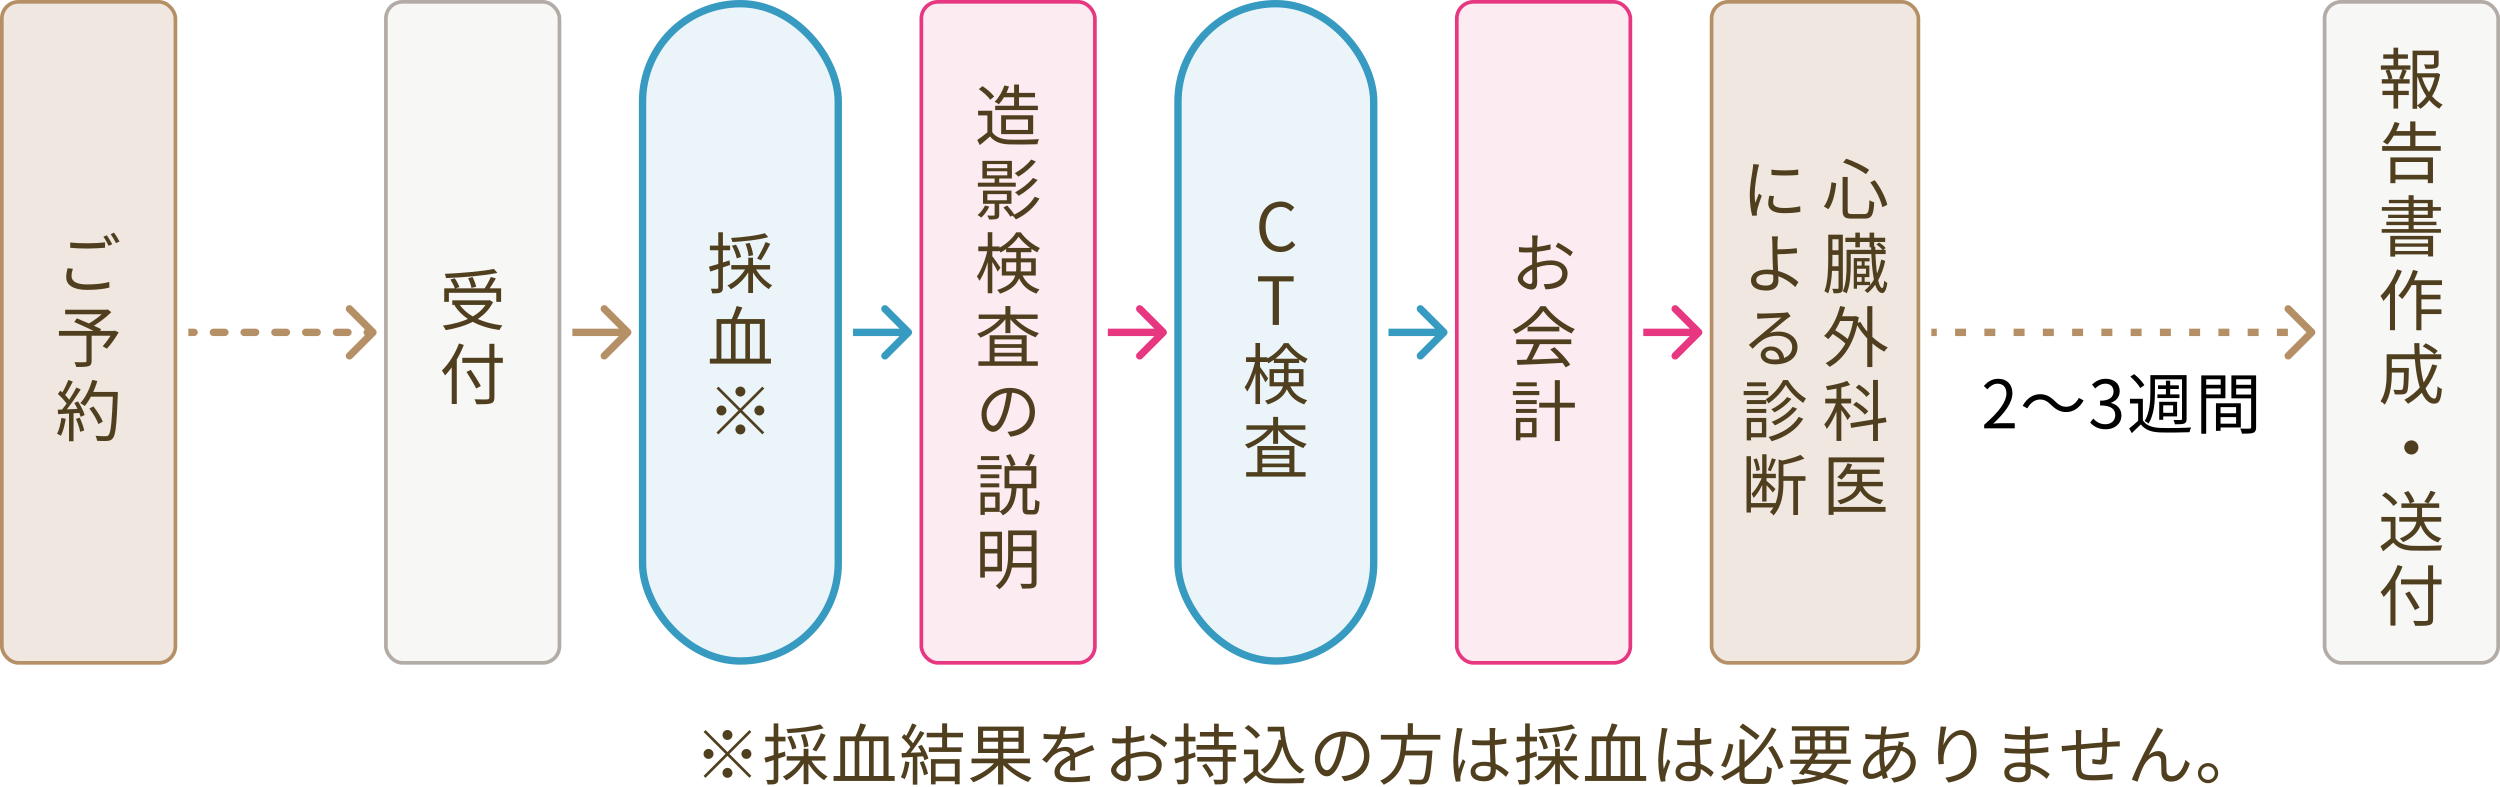 <?xml version="1.0" encoding="UTF-8"?> <svg xmlns="http://www.w3.org/2000/svg" width="677" height="213" viewBox="0 0 677 213" fill="none"><rect x="0.5" y="0.5" width="47" height="179" rx="4.5" fill="#B59066" fill-opacity="0.2"></rect><path d="M28.932 63.708C29.382 64.338 30.012 65.418 30.39 66.138L29.418 66.57C29.076 65.85 28.482 64.77 27.996 64.104L28.932 63.708ZM30.876 62.988C31.362 63.654 32.028 64.752 32.37 65.418L31.416 65.832C31.02 65.076 30.444 64.05 29.958 63.402L30.876 62.988ZM19.014 65.67C20.292 65.814 21.93 65.886 23.694 65.886C25.386 65.886 27.168 65.778 28.446 65.634V67.092C27.24 67.182 25.314 67.308 23.694 67.308C21.93 67.308 20.418 67.236 19.014 67.11V65.67ZM19.734 72.78C19.5 73.464 19.374 74.13 19.374 74.778C19.374 76.146 20.724 77.028 23.568 77.028C25.998 77.028 28.266 76.758 29.598 76.344L29.616 77.874C28.356 78.234 26.124 78.504 23.604 78.504C20.004 78.504 17.934 77.298 17.934 75.102C17.934 74.184 18.114 73.338 18.294 72.636L19.734 72.78ZM23.406 90.602H24.81V97.766C24.81 98.576 24.594 98.972 23.946 99.17C23.298 99.368 22.254 99.386 20.67 99.386C20.58 99.008 20.346 98.45 20.148 98.072C21.408 98.126 22.632 98.108 22.992 98.09C23.316 98.072 23.406 98 23.406 97.73V90.602ZM17.646 83.87H29.004V85.112H17.646V83.87ZM28.5 83.87H28.86L29.166 83.78L30.138 84.536C28.644 86.048 26.412 87.686 24.558 88.712C24.378 88.424 23.964 88.01 23.712 87.794C25.386 86.912 27.492 85.328 28.5 84.158V83.87ZM15.954 89.612H31.02V90.908H15.954V89.612ZM20.112 87.2L20.814 86.21C22.902 87.056 25.854 88.352 27.402 89.144L26.664 90.296C25.188 89.486 22.254 88.118 20.112 87.2ZM30.552 89.612H30.822L31.074 89.522L32.154 90.008C31.182 91.592 30.03 93.338 28.932 94.418L27.798 93.752C28.716 92.78 29.832 91.214 30.552 89.864V89.612ZM24.198 110.62L25.296 110.062C26.322 111.322 27.402 113.05 27.834 114.202L26.646 114.832C26.25 113.698 25.206 111.916 24.198 110.62ZM24.306 106.138H31.146V107.416H24.306V106.138ZM30.606 106.138H31.902C31.902 106.138 31.902 106.66 31.902 106.84C31.596 114.958 31.308 117.766 30.57 118.666C30.156 119.188 29.76 119.332 29.076 119.404C28.464 119.458 27.366 119.44 26.286 119.368C26.25 118.972 26.088 118.396 25.854 118.018C27.042 118.126 28.158 118.126 28.608 118.126C28.968 118.126 29.202 118.09 29.382 117.856C30.012 117.208 30.318 114.22 30.606 106.444V106.138ZM24.972 102.88L26.358 103.186C25.566 105.796 24.324 108.316 22.956 109.954C22.686 109.738 22.092 109.342 21.75 109.162C23.154 107.65 24.306 105.274 24.972 102.88ZM18.51 102.898L19.716 103.348C19.032 104.68 18.168 106.282 17.466 107.254L16.53 106.858C17.214 105.814 18.042 104.086 18.51 102.898ZM20.688 104.95L21.858 105.454C20.598 107.47 18.834 110.062 17.466 111.61L16.602 111.16C17.988 109.558 19.698 106.858 20.688 104.95ZM15.666 106.678L16.35 105.778C17.358 106.624 18.492 107.812 18.978 108.604L18.258 109.63C17.772 108.784 16.638 107.542 15.666 106.678ZM20.112 109.126L21.12 108.694C21.876 109.846 22.65 111.394 22.92 112.384L21.84 112.888C21.57 111.88 20.85 110.314 20.112 109.126ZM15.63 110.944C17.25 110.89 19.644 110.8 22.02 110.692V111.79C19.734 111.934 17.448 112.06 15.738 112.15L15.63 110.944ZM20.562 113.428L21.588 113.104C22.11 114.202 22.614 115.624 22.812 116.56L21.714 116.938C21.552 116.002 21.066 114.544 20.562 113.428ZM16.62 113.176L17.79 113.392C17.538 115.084 17.088 116.83 16.512 117.982C16.278 117.838 15.738 117.586 15.45 117.46C16.044 116.362 16.404 114.76 16.62 113.176ZM18.69 111.466H19.914V119.494H18.69V111.466Z" fill="#503F1E"></path><rect x="0.5" y="0.5" width="47" height="179" rx="4.5" stroke="#B59066"></rect><path d="M101.354 90.354C101.549 90.158 101.549 89.842 101.354 89.646L98.172 86.465C97.976 86.269 97.66 86.269 97.465 86.465C97.269 86.66 97.269 86.976 97.465 87.172L100.293 90L97.465 92.828C97.269 93.024 97.269 93.34 97.465 93.535C97.66 93.731 97.976 93.731 98.172 93.535L101.354 90.354ZM52.562 90.5C52.839 90.5 53.062 90.276 53.062 90C53.062 89.724 52.839 89.5 52.562 89.5V90.5ZM57.771 89.5C57.495 89.5 57.271 89.724 57.271 90C57.271 90.276 57.495 90.5 57.771 90.5V89.5ZM60.896 90.5C61.172 90.5 61.396 90.276 61.396 90C61.396 89.724 61.172 89.5 60.896 89.5V90.5ZM66.104 89.5C65.828 89.5 65.604 89.724 65.604 90C65.604 90.276 65.828 90.5 66.104 90.5V89.5ZM69.229 90.5C69.505 90.5 69.729 90.276 69.729 90C69.729 89.724 69.505 89.5 69.229 89.5V90.5ZM74.438 89.5C74.161 89.5 73.938 89.724 73.938 90C73.938 90.276 74.161 90.5 74.438 90.5V89.5ZM77.562 90.5C77.839 90.5 78.062 90.276 78.062 90C78.062 89.724 77.839 89.5 77.562 89.5V90.5ZM82.771 89.5C82.495 89.5 82.271 89.724 82.271 90C82.271 90.276 82.495 90.5 82.771 90.5V89.5ZM85.896 90.5C86.172 90.5 86.396 90.276 86.396 90C86.396 89.724 86.172 89.5 85.896 89.5V90.5ZM91.104 89.5C90.828 89.5 90.604 89.724 90.604 90C90.604 90.276 90.828 90.5 91.104 90.5V89.5ZM94.229 90.5C94.505 90.5 94.729 90.276 94.729 90C94.729 89.724 94.505 89.5 94.229 89.5V90.5ZM99.438 89.5C99.161 89.5 98.938 89.724 98.938 90C98.938 90.276 99.161 90.5 99.438 90.5V89.5ZM51 90.5H52.562V89.5H51V90.5ZM57.771 90.5H60.896V89.5H57.771V90.5ZM66.104 90.5H69.229V89.5H66.104V90.5ZM74.438 90.5H77.562V89.5H74.438V90.5ZM82.771 90.5H85.896V89.5H82.771V90.5ZM91.104 90.5H94.229V89.5H91.104V90.5ZM99.438 90.5H101V89.5H99.438V90.5ZM101.707 90.707C102.098 90.317 102.098 89.683 101.707 89.293L95.343 82.929C94.953 82.538 94.32 82.538 93.929 82.929C93.538 83.32 93.538 83.953 93.929 84.343L99.586 90L93.929 95.657C93.538 96.047 93.538 96.68 93.929 97.071C94.32 97.462 94.953 97.462 95.343 97.071L101.707 90.707ZM52.562 91C53.115 91 53.562 90.552 53.562 90C53.562 89.448 53.115 89 52.562 89V91ZM57.771 89C57.218 89 56.771 89.448 56.771 90C56.771 90.552 57.218 91 57.771 91V89ZM60.896 91C61.448 91 61.896 90.552 61.896 90C61.896 89.448 61.448 89 60.896 89V91ZM66.104 89C65.552 89 65.104 89.448 65.104 90C65.104 90.552 65.552 91 66.104 91V89ZM69.229 91C69.781 91 70.229 90.552 70.229 90C70.229 89.448 69.781 89 69.229 89V91ZM74.438 89C73.885 89 73.438 89.448 73.438 90C73.438 90.552 73.885 91 74.438 91V89ZM77.562 91C78.115 91 78.562 90.552 78.562 90C78.562 89.448 78.115 89 77.562 89V91ZM82.771 89C82.219 89 81.771 89.448 81.771 90C81.771 90.552 82.219 91 82.771 91V89ZM85.896 91C86.448 91 86.896 90.552 86.896 90C86.896 89.448 86.448 89 85.896 89V91ZM91.104 89C90.552 89 90.104 89.448 90.104 90C90.104 90.552 90.552 91 91.104 91V89ZM94.229 91C94.781 91 95.229 90.552 95.229 90C95.229 89.448 94.781 89 94.229 89V91ZM99.438 89C98.885 89 98.438 89.448 98.438 90C98.438 90.552 98.885 91 99.438 91V89ZM51 91H52.562V89H51V91ZM57.771 91H60.896V89H57.771V91ZM66.104 91H69.229V89H66.104V91ZM74.438 91H77.562V89H74.438V91ZM82.771 91H85.896V89H82.771V91ZM91.104 91H94.229V89H91.104V91ZM99.438 91H101V89H99.438V91Z" fill="#B59066"></path><rect x="104.5" y="0.5" width="47" height="179" rx="4.5" fill="#B3ABA5" fill-opacity="0.1"></rect><path d="M120.296 78.082H135.704V81.754H134.39V79.288H121.556V81.754H120.296V78.082ZM122.474 81.322H132.536V82.582H122.474V81.322ZM133.742 72.826L134.696 73.906C131.078 74.662 125.462 75.13 120.782 75.31C120.746 74.968 120.584 74.464 120.458 74.158C125.12 73.942 130.664 73.474 133.742 72.826ZM121.97 75.688L123.14 75.346C123.662 76.084 124.202 77.092 124.418 77.74L123.194 78.136C122.978 77.488 122.456 76.462 121.97 75.688ZM126.758 75.31L127.982 75.04C128.396 75.868 128.828 76.966 128.936 77.668L127.658 77.974C127.55 77.272 127.172 76.156 126.758 75.31ZM132.914 75.004L134.282 75.4C133.634 76.552 132.788 77.884 132.14 78.73L131.06 78.352C131.69 77.452 132.482 76.012 132.914 75.004ZM132.05 81.322H132.356L132.608 81.268L133.508 81.826C131.294 86.398 126.2 88.486 120.71 89.404C120.566 89.062 120.188 88.468 119.918 88.18C125.318 87.442 130.178 85.534 132.05 81.556V81.322ZM124.238 82.15C126.29 85.462 130.628 87.478 136.046 88.126C135.776 88.432 135.398 89.008 135.236 89.386C129.746 88.594 125.408 86.398 123.05 82.654L124.238 82.15ZM125.192 96.894H136.172V98.262H125.192V96.894ZM132.518 93.096H133.886V107.604C133.886 108.63 133.598 109.044 132.914 109.242C132.212 109.476 130.988 109.494 129.026 109.476C128.954 109.116 128.702 108.504 128.486 108.126C130.016 108.18 131.51 108.18 131.924 108.162C132.356 108.126 132.518 108.018 132.518 107.604V93.096ZM126.326 100.71L127.496 100.152C128.432 101.556 129.638 103.428 130.214 104.526L128.954 105.21C128.414 104.094 127.244 102.15 126.326 100.71ZM122.33 97.794L123.68 96.426L123.698 96.462V109.404H122.33V97.794ZM124.292 93.006L125.606 93.402C124.4 96.534 122.51 99.63 120.512 101.664C120.35 101.34 119.918 100.656 119.666 100.332C121.52 98.568 123.248 95.814 124.292 93.006Z" fill="#503F1E"></path><rect x="104.5" y="0.5" width="47" height="179" rx="4.5" stroke="#B3ABA5"></rect><path d="M170.707 90.707C171.098 90.317 171.098 89.683 170.707 89.293L164.343 82.929C163.953 82.538 163.319 82.538 162.929 82.929C162.538 83.32 162.538 83.953 162.929 84.343L168.586 90L162.929 95.657C162.538 96.047 162.538 96.68 162.929 97.071C163.319 97.462 163.953 97.462 164.343 97.071L170.707 90.707ZM155 91H170V89H155V91Z" fill="#B59066"></path><rect x="174" y="1" width="53" height="178" rx="26.5" fill="#379AC1" fill-opacity="0.1"></rect><path d="M207.106 63.15L208.042 64.212C205.54 64.95 201.58 65.364 198.34 65.544C198.286 65.238 198.106 64.752 197.962 64.446C201.148 64.248 205.018 63.798 207.106 63.15ZM198.214 66.552L199.312 66.246C199.924 67.29 200.5 68.694 200.68 69.594L199.51 69.972C199.348 69.054 198.826 67.632 198.214 66.552ZM201.868 66.012L203.02 65.778C203.488 66.858 203.866 68.226 203.938 69.108L202.714 69.378C202.66 68.514 202.318 67.092 201.868 66.012ZM207.322 65.544L208.582 66.03C207.844 67.542 206.854 69.342 206.062 70.476L205.018 70.026C205.792 68.856 206.782 66.912 207.322 65.544ZM198.034 71.772H208.546V72.978H198.034V71.772ZM202.624 69.774H203.92V79.35H202.624V69.774ZM202.066 72.438L203.146 72.816C202.03 75.12 199.978 77.244 197.908 78.342C197.71 78 197.296 77.532 196.99 77.298C199.006 76.362 201.04 74.436 202.066 72.438ZM204.478 72.492C205.45 74.382 207.322 76.326 209.104 77.28C208.798 77.514 208.402 77.982 208.186 78.288C206.386 77.172 204.46 75.012 203.416 72.87L204.478 72.492ZM191.986 72.222C193.39 71.826 195.496 71.178 197.548 70.512L197.728 71.754C195.856 72.402 193.876 73.05 192.346 73.536L191.986 72.222ZM192.238 66.516H197.71V67.776H192.238V66.516ZM194.506 62.898H195.766V77.874C195.766 78.63 195.586 78.99 195.136 79.206C194.722 79.422 194.02 79.458 192.886 79.458C192.832 79.134 192.67 78.576 192.49 78.198C193.282 78.216 193.966 78.216 194.182 78.198C194.398 78.198 194.506 78.144 194.506 77.874V62.898ZM192.22 97.136H208.78V98.468H192.22V97.136ZM199.474 82.88L201.04 83.258C200.464 84.626 199.744 86.228 199.168 87.272L197.926 86.894C198.484 85.814 199.132 84.086 199.474 82.88ZM194.038 86.408H207.124V97.712H205.738V87.704H203.092V97.712H201.832V87.704H199.204V97.712H197.944V87.704H195.352V97.712H194.038V86.408ZM200.5 107.38C199.762 107.38 199.15 106.768 199.15 106.03C199.15 105.292 199.762 104.68 200.5 104.68C201.238 104.68 201.85 105.292 201.85 106.03C201.85 106.768 201.238 107.38 200.5 107.38ZM200.5 110.638L206.44 104.698L206.962 105.22L201.022 111.16L206.962 117.1L206.44 117.622L200.5 111.682L194.542 117.64L194.02 117.118L199.978 111.16L194.038 105.22L194.56 104.698L200.5 110.638ZM196.72 111.16C196.72 111.898 196.108 112.51 195.37 112.51C194.632 112.51 194.02 111.898 194.02 111.16C194.02 110.422 194.632 109.81 195.37 109.81C196.108 109.81 196.72 110.422 196.72 111.16ZM204.28 111.16C204.28 110.422 204.892 109.81 205.63 109.81C206.368 109.81 206.98 110.422 206.98 111.16C206.98 111.898 206.368 112.51 205.63 112.51C204.892 112.51 204.28 111.898 204.28 111.16ZM200.5 114.94C201.238 114.94 201.85 115.552 201.85 116.29C201.85 117.028 201.238 117.64 200.5 117.64C199.762 117.64 199.15 117.028 199.15 116.29C199.15 115.552 199.762 114.94 200.5 114.94Z" fill="#503F1E"></path><rect x="174" y="1" width="53" height="178" rx="26.5" stroke="#379AC1" stroke-width="2"></rect><path d="M246.707 90.707C247.098 90.317 247.098 89.683 246.707 89.293L240.343 82.929C239.953 82.538 239.319 82.538 238.929 82.929C238.538 83.32 238.538 83.953 238.929 84.343L244.586 90L238.929 95.657C238.538 96.047 238.538 96.68 238.929 97.071C239.319 97.462 239.953 97.462 240.343 97.071L246.707 90.707ZM231 91H246V89H231V91Z" fill="#379AC1"></path><rect x="249.5" y="0.5" width="47" height="179" rx="4.5" fill="#E63780" fill-opacity="0.1"></rect><path d="M271.686 25.148H280.29V26.336H271.686V25.148ZM269.49 28.64H281.064V29.81H269.49V28.64ZM271.992 23.132L273.252 23.42C272.622 25.274 271.578 27.056 270.498 28.244C270.228 28.028 269.67 27.722 269.346 27.56C270.48 26.462 271.416 24.806 271.992 23.132ZM274.62 22.898H275.952V29.396H274.62V22.898ZM268.698 29.99V36.362H267.384V31.25H264.864V29.99H268.698ZM268.698 35.768C269.544 37.1 271.146 37.712 273.216 37.802C275.178 37.874 279.228 37.82 281.352 37.676C281.208 38 280.974 38.648 280.92 39.062C278.94 39.134 275.214 39.17 273.216 39.098C270.876 39.008 269.256 38.378 268.104 36.956C267.24 37.73 266.322 38.504 265.35 39.296L264.63 37.91C265.494 37.334 266.556 36.542 267.474 35.768H268.698ZM265.062 24.14L266.052 23.33C267.24 24.086 268.59 25.256 269.22 26.138L268.158 27.02C267.582 26.156 266.232 24.932 265.062 24.14ZM272.424 32.348V35.192H278.382V32.348H272.424ZM271.11 31.214H279.786V36.326H271.11V31.214ZM264.81 49.468H275.07V50.548H264.81V49.468ZM269.346 48.19H270.588V50.062H269.346V48.19ZM267.384 52.564V54.238H272.658V52.564H267.384ZM266.196 51.61H273.9V55.192H266.196V51.61ZM267.258 46.372V47.488H272.766V46.372H267.258ZM267.258 44.428V45.544H272.766V44.428H267.258ZM266.034 43.564H274.026V48.352H266.034V43.564ZM269.346 54.526H270.588V58.162C270.588 58.774 270.462 59.08 269.994 59.26C269.526 59.44 268.86 59.44 267.852 59.44C267.78 59.116 267.546 58.684 267.348 58.36C268.176 58.396 268.842 58.396 269.076 58.378C269.292 58.378 269.346 58.324 269.346 58.144V54.526ZM266.736 55.642L267.906 55.948C267.384 57.064 266.538 58.198 265.728 58.936C265.512 58.738 265.026 58.414 264.738 58.234C265.548 57.568 266.304 56.614 266.736 55.642ZM271.722 56.182L272.748 55.66C273.45 56.416 274.278 57.442 274.674 58.108L273.612 58.684C273.234 58.018 272.424 56.956 271.722 56.182ZM279.228 43.204L280.506 43.726C279.3 45.31 277.428 46.876 275.772 47.848C275.538 47.56 275.124 47.146 274.8 46.894C276.366 46.066 278.22 44.59 279.228 43.204ZM279.714 48.19L280.974 48.712C279.678 50.386 277.644 52.006 275.862 53.032C275.628 52.744 275.214 52.33 274.872 52.078C276.582 51.196 278.598 49.648 279.714 48.19ZM280.182 53.284L281.496 53.752C280.092 56.164 277.716 58.198 275.106 59.422C274.89 59.098 274.494 58.63 274.152 58.342C276.6 57.28 278.958 55.408 280.182 53.284ZM264.918 66.75H270.678V68.028H264.918V66.75ZM267.474 62.88H268.716V79.422H267.474V62.88ZM267.438 67.542L268.284 67.83C267.726 70.692 266.52 74.238 265.242 76.038C265.08 75.678 264.756 75.174 264.54 74.868C265.728 73.248 266.934 70.116 267.438 67.542ZM268.626 69.27C269.058 69.756 270.588 71.97 270.93 72.492L270.174 73.554C269.76 72.672 268.518 70.548 268.05 69.846L268.626 69.27ZM272.46 67.146H279.318V68.298H272.46V67.146ZM275.844 64.104C274.818 65.634 272.91 67.326 270.948 68.388C270.804 68.046 270.498 67.56 270.264 67.272C272.28 66.318 274.206 64.554 275.178 62.916H276.42C277.698 64.716 279.714 66.336 281.604 67.164C281.352 67.47 281.064 67.974 280.884 68.334C279.048 67.38 276.996 65.706 275.844 64.104ZM272.478 71.034V73.5H279.246V71.034H272.478ZM271.29 69.954H280.488V74.616H271.29V69.954ZM275.196 67.83H276.438V72.6C276.438 75.192 275.61 77.946 270.786 79.53C270.678 79.242 270.282 78.738 270.048 78.522C274.62 77.064 275.196 74.814 275.196 72.564V67.83ZM276.618 73.914C277.662 76.614 279.192 77.622 281.496 78.396C281.19 78.684 280.848 79.134 280.704 79.53C278.202 78.576 276.564 77.298 275.466 74.166L276.618 73.914ZM264.954 97.856H281.046V99.062H264.954V97.856ZM268.644 93.194H277.356V94.202H268.644V93.194ZM268.644 95.516H277.356V96.524H268.644V95.516ZM267.996 90.782H278.022V98.504H276.654V91.916H269.328V98.576H267.996V90.782ZM265.026 85.184H280.992V86.372H265.026V85.184ZM272.262 82.88H273.612V90.206H272.262V82.88ZM271.488 85.544L272.604 85.994C270.984 88.298 268.122 90.404 265.494 91.43C265.296 91.124 264.918 90.638 264.63 90.386C267.204 89.504 270.048 87.56 271.488 85.544ZM274.35 85.562C275.826 87.524 278.688 89.396 281.352 90.224C281.046 90.476 280.65 90.98 280.452 91.34C277.788 90.332 274.89 88.262 273.27 86.012L274.35 85.562ZM274.17 105.67C273.936 107.506 273.594 109.558 273.036 111.448C271.956 115.066 270.552 116.938 268.932 116.938C267.366 116.938 265.782 115.138 265.782 112.204C265.782 108.37 269.184 105.04 273.486 105.04C277.626 105.04 280.272 107.956 280.272 111.52C280.272 115.192 277.824 117.712 273.63 118.252L272.82 116.938C273.378 116.902 273.918 116.812 274.332 116.722C276.6 116.2 278.814 114.526 278.814 111.466C278.814 108.676 276.852 106.318 273.486 106.318C269.598 106.318 267.168 109.522 267.168 112.096C267.168 114.31 268.194 115.3 268.986 115.3C269.814 115.3 270.768 114.13 271.668 111.142C272.172 109.432 272.532 107.47 272.694 105.634L274.17 105.67ZM273.324 127.416V131.034H279.282V127.416H273.324ZM272.028 126.228H280.65V132.222H272.028V126.228ZM278.868 122.862L280.254 123.276C279.768 124.32 279.192 125.49 278.742 126.246L277.608 125.868C278.04 125.076 278.598 123.762 278.868 122.862ZM272.424 123.366L273.612 122.97C274.206 123.852 274.782 125.058 275.016 125.868L273.774 126.336C273.558 125.526 272.982 124.284 272.424 123.366ZM276.906 131.916H278.202V137.568C278.202 138.036 278.256 138.108 278.634 138.108C278.796 138.108 279.57 138.108 279.804 138.108C280.2 138.108 280.29 137.748 280.326 135.3C280.614 135.534 281.136 135.75 281.514 135.84C281.388 138.63 281.064 139.314 279.948 139.314C279.678 139.314 278.688 139.314 278.436 139.314C277.212 139.314 276.906 138.918 276.906 137.568V131.916ZM273.954 131.952H275.322C275.07 135.282 274.44 138 271.578 139.548C271.398 139.206 271.002 138.738 270.678 138.504C273.27 137.19 273.774 134.796 273.954 131.952ZM265.53 128.442H270.606V129.504H265.53V128.442ZM265.638 123.528H270.588V124.608H265.638V123.528ZM265.53 130.89H270.606V131.97H265.53V130.89ZM264.684 125.94H271.236V127.056H264.684V125.94ZM266.178 133.356H270.714V138.612H266.178V137.496H269.526V134.49H266.178V133.356ZM265.512 133.356H266.682V139.44H265.512V133.356ZM266.178 143.996H271.344V154.742H266.178V153.482H270.084V145.238H266.178V143.996ZM266.196 148.658H270.624V149.882H266.196V148.658ZM273.792 143.654H279.858V144.914H273.792V143.654ZM273.792 148.028H279.858V149.27H273.792V148.028ZM273.684 152.456H279.822V153.68H273.684V152.456ZM265.44 143.996H266.7V156.416H265.44V143.996ZM279.354 143.654H280.704V157.676C280.704 158.522 280.488 158.936 279.912 159.17C279.336 159.386 278.346 159.404 276.798 159.404C276.726 159.044 276.51 158.45 276.312 158.09C277.464 158.126 278.598 158.108 278.922 158.108C279.246 158.09 279.354 157.982 279.354 157.658V143.654ZM273 143.654H274.332V150.08C274.332 153.104 273.882 157.082 270.642 159.566C270.444 159.296 269.94 158.828 269.652 158.648C272.694 156.308 273 152.888 273 150.08V143.654Z" fill="#503F1E"></path><rect x="249.5" y="0.5" width="47" height="179" rx="4.5" stroke="#E63780"></rect><path d="M315.707 90.707C316.098 90.317 316.098 89.683 315.707 89.293L309.343 82.929C308.953 82.538 308.319 82.538 307.929 82.929C307.538 83.32 307.538 83.953 307.929 84.343L313.586 90L307.929 95.657C307.538 96.047 307.538 96.68 307.929 97.071C308.319 97.462 308.953 97.462 309.343 97.071L315.707 90.707ZM300 91H315V89H300V91Z" fill="#E63780"></path><rect x="319" y="1" width="53" height="178" rx="26.5" fill="#379AC1" fill-opacity="0.1"></rect><path d="M346.749 68.252C343.455 68.252 341.007 65.696 341.007 61.412C341.007 57.164 343.509 54.572 346.857 54.572C348.459 54.572 349.701 55.346 350.475 56.192L349.557 57.272C348.873 56.534 347.991 56.03 346.875 56.03C344.373 56.03 342.717 58.082 342.717 61.376C342.717 64.706 344.301 66.776 346.821 66.776C348.063 66.776 349.035 66.236 349.881 65.3L350.781 66.344C349.737 67.568 348.459 68.252 346.749 68.252ZM344.648 88V76.21H340.67V74.806H350.318V76.21H346.34V88H344.648ZM337.418 96.75H343.178V98.028H337.418V96.75ZM339.974 92.88H341.216V109.422H339.974V92.88ZM339.938 97.542L340.784 97.83C340.226 100.692 339.02 104.238 337.742 106.038C337.58 105.678 337.256 105.174 337.04 104.868C338.228 103.248 339.434 100.116 339.938 97.542ZM341.126 99.27C341.558 99.756 343.088 101.97 343.43 102.492L342.674 103.554C342.26 102.672 341.018 100.548 340.55 99.846L341.126 99.27ZM344.96 97.146H351.818V98.298H344.96V97.146ZM348.344 94.104C347.318 95.634 345.41 97.326 343.448 98.388C343.304 98.046 342.998 97.56 342.764 97.272C344.78 96.318 346.706 94.554 347.678 92.916H348.92C350.198 94.716 352.214 96.336 354.104 97.164C353.852 97.47 353.564 97.974 353.384 98.334C351.548 97.38 349.496 95.706 348.344 94.104ZM344.978 101.034V103.5H351.746V101.034H344.978ZM343.79 99.954H352.988V104.616H343.79V99.954ZM347.696 97.83H348.938V102.6C348.938 105.192 348.11 107.946 343.286 109.53C343.178 109.242 342.782 108.738 342.548 108.522C347.12 107.064 347.696 104.814 347.696 102.564V97.83ZM349.118 103.914C350.162 106.614 351.692 107.622 353.996 108.396C353.69 108.684 353.348 109.134 353.204 109.53C350.702 108.576 349.064 107.298 347.966 104.166L349.118 103.914ZM337.454 127.856H353.546V129.062H337.454V127.856ZM341.144 123.194H349.856V124.202H341.144V123.194ZM341.144 125.516H349.856V126.524H341.144V125.516ZM340.496 120.782H350.522V128.504H349.154V121.916H341.828V128.576H340.496V120.782ZM337.526 115.184H353.492V116.372H337.526V115.184ZM344.762 112.88H346.112V120.206H344.762V112.88ZM343.988 115.544L345.104 115.994C343.484 118.298 340.622 120.404 337.994 121.43C337.796 121.124 337.418 120.638 337.13 120.386C339.704 119.504 342.548 117.56 343.988 115.544ZM346.85 115.562C348.326 117.524 351.188 119.396 353.852 120.224C353.546 120.476 353.15 120.98 352.952 121.34C350.288 120.332 347.39 118.262 345.77 116.012L346.85 115.562Z" fill="#503F1E"></path><rect x="319" y="1" width="53" height="178" rx="26.5" stroke="#379AC1" stroke-width="2"></rect><path d="M391.707 90.707C392.098 90.317 392.098 89.683 391.707 89.293L385.343 82.929C384.953 82.538 384.319 82.538 383.929 82.929C383.538 83.32 383.538 83.953 383.929 84.343L389.586 90L383.929 95.657C383.538 96.047 383.538 96.68 383.929 97.071C384.319 97.462 384.953 97.462 385.343 97.071L391.707 90.707ZM376 91H391V89H376V91Z" fill="#379AC1"></path><rect x="394.5" y="0.5" width="47" height="179" rx="4.5" fill="#E63780" fill-opacity="0.1"></rect><path d="M416.434 63.762C416.38 64.068 416.344 64.554 416.326 64.986C416.272 66.012 416.182 68.712 416.182 70.566C416.182 72.384 416.272 75.156 416.272 76.254C416.272 77.892 415.66 78.414 414.688 78.414C413.32 78.414 411.016 77.064 411.016 75.48C411.016 73.932 413.122 72.276 415.318 71.448C416.884 70.836 418.648 70.512 420.034 70.512C422.626 70.512 424.498 71.916 424.498 74.04C424.498 76.164 423.148 77.55 420.718 78.108C419.926 78.288 419.152 78.342 418.522 78.36L418.036 76.92C418.702 76.938 419.44 76.938 420.106 76.794C421.654 76.488 423.058 75.678 423.058 74.04C423.058 72.546 421.708 71.754 420.034 71.754C418.45 71.754 417.01 72.078 415.498 72.69C413.77 73.356 412.42 74.526 412.42 75.426C412.42 76.2 413.662 76.92 414.328 76.92C414.742 76.92 414.958 76.632 414.958 76.056C414.958 75.03 414.886 72.582 414.886 70.62C414.886 68.604 414.958 65.724 414.958 65.004C414.958 64.662 414.904 64.05 414.85 63.762H416.434ZM421.906 65.706C423.184 66.372 425.092 67.578 425.938 68.28L425.218 69.414C424.354 68.604 422.392 67.38 421.258 66.786L421.906 65.706ZM411.322 66.912C412.294 67.02 412.924 67.056 413.554 67.056C415.3 67.056 418.108 66.678 419.872 66.156L419.908 67.56C418.072 67.992 415.192 68.37 413.59 68.37C412.6 68.37 411.934 68.352 411.358 68.28L411.322 66.912ZM410.746 97.478C413.878 97.406 418.9 97.226 423.58 97.01L423.526 98.252C418.99 98.486 414.112 98.702 410.926 98.81L410.746 97.478ZM410.584 91.916H425.506V93.194H410.584V91.916ZM413.662 88.478H422.266V89.738H413.662V88.478ZM415.516 92.726L417.028 93.158C416.2 94.886 415.156 96.992 414.274 98.342L413.068 97.946C413.914 96.542 414.976 94.31 415.516 92.726ZM419.8 94.634L420.952 94.022C422.608 95.444 424.372 97.388 425.218 98.756L423.994 99.494C423.184 98.144 421.402 96.074 419.8 94.634ZM417.928 84.212C416.452 86.408 413.5 88.874 410.44 90.404C410.278 90.08 409.936 89.594 409.648 89.306C412.744 87.83 415.75 85.22 417.154 82.916H418.54C420.448 85.58 423.598 87.938 426.46 89.108C426.136 89.432 425.812 89.918 425.578 90.314C422.77 88.964 419.602 86.552 417.928 84.212ZM416.812 109.054H426.478V110.386H416.812V109.054ZM421.042 102.934H422.41V119.44H421.042V102.934ZM410.53 108.334H416.146V109.414H410.53V108.334ZM410.638 103.528H416.164V104.608H410.638V103.528ZM410.53 110.746H416.146V111.826H410.53V110.746ZM409.684 105.886H416.848V107.002H409.684V105.886ZM411.16 113.176H416.092V118.432H411.16V117.298H414.886V114.292H411.16V113.176ZM410.512 113.176H411.718V119.26H410.512V113.176Z" fill="#503F1E"></path><rect x="394.5" y="0.5" width="47" height="179" rx="4.5" stroke="#E63780"></rect><path d="M460.707 90.707C461.098 90.317 461.098 89.683 460.707 89.293L454.343 82.929C453.953 82.538 453.319 82.538 452.929 82.929C452.538 83.32 452.538 83.953 452.929 84.343L458.586 90L452.929 95.657C452.538 96.047 452.538 96.68 452.929 97.071C453.319 97.462 453.953 97.462 454.343 97.071L460.707 90.707ZM445 91H460V89H445V91Z" fill="#E63780"></path><rect x="463.5" y="0.5" width="56" height="179" rx="4.5" fill="#B59066" fill-opacity="0.2"></rect><path d="M479.708 45.922C481.634 46.246 485.216 46.192 486.962 45.922V47.38C485.072 47.578 481.652 47.578 479.726 47.38L479.708 45.922ZM480.41 53.122C480.248 53.77 480.158 54.274 480.158 54.742C480.158 55.552 480.716 56.326 483.128 56.326C484.712 56.326 486.08 56.182 487.502 55.858L487.538 57.37C486.422 57.586 484.946 57.73 483.11 57.73C480.176 57.73 478.826 56.74 478.826 55.084C478.826 54.49 478.934 53.842 479.132 52.996L480.41 53.122ZM476.36 44.572C476.27 44.878 476.126 45.436 476.054 45.76C475.712 47.398 475.172 50.548 475.172 52.528C475.172 53.374 475.226 54.31 475.316 54.958C475.622 54.166 476.036 53.122 476.324 52.42L477.08 52.996C476.648 54.238 476 56.11 475.838 56.938C475.784 57.208 475.73 57.532 475.748 57.73C475.748 57.928 475.784 58.162 475.802 58.36L474.506 58.432C474.146 57.19 473.84 55.156 473.84 52.762C473.84 50.17 474.452 47.146 474.65 45.688C474.704 45.292 474.758 44.824 474.776 44.446L476.36 44.572ZM481.49 64.014C481.418 64.392 481.364 65.238 481.346 65.76C481.328 66.552 481.346 67.776 481.346 68.982C481.346 70.638 481.598 74.454 481.598 76.002C481.598 77.424 480.752 78.684 478.394 78.684C475.964 78.684 474.164 77.892 474.164 75.894C474.164 74.292 475.55 72.996 478.592 72.996C482.102 72.996 485.234 74.742 487.016 76.38L486.17 77.748C484.424 75.984 481.526 74.238 478.43 74.238C476.612 74.238 475.586 74.85 475.586 75.84C475.586 76.812 476.558 77.334 478.268 77.334C479.546 77.334 480.212 76.74 480.212 75.516C480.212 74.22 479.996 70.602 479.996 68.802C479.996 67.884 479.978 66.516 479.96 65.76C479.942 65.112 479.888 64.338 479.816 64.014H481.49ZM480.572 67.542C481.796 67.542 484.676 67.47 486.584 67.218L486.638 68.568C484.73 68.748 481.85 68.874 480.59 68.874L480.572 67.542ZM475.82 84.86C476.234 84.914 476.738 84.914 477.08 84.914C477.998 84.914 482.192 84.788 483.128 84.698C483.65 84.644 483.902 84.608 484.1 84.554L484.91 85.616C484.586 85.832 484.244 86.048 483.902 86.318C483.038 86.984 480.626 89.036 479.258 90.17C480.068 89.9 480.932 89.792 481.706 89.792C484.64 89.792 486.764 91.574 486.764 93.95C486.764 96.794 484.406 98.666 480.662 98.666C478.268 98.666 476.792 97.604 476.792 96.128C476.792 94.922 477.872 93.824 479.528 93.824C481.85 93.824 483.074 95.48 483.182 97.262L481.886 97.478C481.778 95.984 480.914 94.904 479.51 94.904C478.7 94.904 478.106 95.408 478.106 96.02C478.106 96.884 479.06 97.37 480.446 97.37C483.452 97.37 485.324 96.146 485.324 93.932C485.324 92.204 483.686 90.926 481.364 90.926C478.43 90.926 476.864 92.15 474.614 94.436L473.588 93.392C475.046 92.186 477.296 90.296 478.322 89.432C479.312 88.622 481.508 86.804 482.39 85.994C481.454 86.048 477.98 86.192 477.044 86.246C476.666 86.264 476.252 86.3 475.874 86.354L475.82 84.86ZM483.578 104.212C482.624 105.94 480.842 107.974 478.88 109.234C478.736 108.91 478.412 108.424 478.178 108.136C480.122 106.93 481.994 104.788 482.876 102.916H484.154C485.342 104.932 487.286 106.912 489.068 107.902C488.816 108.226 488.528 108.73 488.33 109.108C486.53 107.938 484.622 105.994 483.578 104.212ZM483.938 107.524L485.126 108.01C483.992 109.45 482.21 110.836 480.536 111.682C480.32 111.43 479.96 111.07 479.654 110.854C481.202 110.116 482.984 108.802 483.938 107.524ZM485.45 110.188L486.656 110.674C485.252 112.546 482.93 114.184 480.626 115.192C480.428 114.886 480.086 114.508 479.762 114.238C481.922 113.392 484.244 111.844 485.45 110.188ZM487.088 112.888L488.312 113.41C486.62 116.272 483.542 118.36 479.762 119.494C479.582 119.134 479.24 118.666 478.916 118.342C482.552 117.37 485.576 115.48 487.088 112.888ZM473.03 108.334H478.304V109.414H473.03V108.334ZM473.084 103.528H478.232V104.608H473.084V103.528ZM473.03 110.746H478.304V111.826H473.03V110.746ZM472.184 105.886H478.862V107.002H472.184V105.886ZM473.624 113.176H478.304V118.432H473.624V117.298H477.116V114.292H473.624V113.176ZM473.012 113.176H474.182V119.26H473.012V113.176ZM474.632 128.298H480.896V129.486H474.632V128.298ZM473.696 136.236H480.734V137.424H473.696V136.236ZM472.958 123.546H474.164V138.792H472.958V123.546ZM477.206 123.024H478.376V135.822H477.206V123.024ZM477.26 128.928L478.052 129.252C477.386 131.25 476.144 133.626 474.884 134.832C474.758 134.508 474.488 134.022 474.308 133.716C475.442 132.69 476.666 130.674 477.26 128.928ZM479.816 124.104L480.914 124.41C480.464 125.49 479.942 126.786 479.51 127.614L478.7 127.308C479.096 126.444 479.582 125.04 479.816 124.104ZM474.848 124.41L475.748 124.122C476.162 125.112 476.504 126.408 476.576 127.254L475.64 127.578C475.568 126.714 475.244 125.418 474.848 124.41ZM478.286 130.116C478.754 130.476 480.428 132.024 480.824 132.42L480.068 133.374C479.618 132.726 478.214 131.178 477.638 130.62L478.286 130.116ZM482.3 128.946H488.924V130.206H482.3V128.946ZM485.612 129.594H486.908V139.458H485.612V129.594ZM481.652 124.428L483.308 124.932C483.29 125.058 483.182 125.148 482.948 125.184V130.746C482.948 133.428 482.624 137.082 480.248 139.602C480.086 139.296 479.618 138.846 479.276 138.684C481.436 136.38 481.652 133.266 481.652 130.728V124.428ZM487.556 123.168L488.636 124.176C486.98 124.914 484.478 125.526 482.354 125.922C482.282 125.616 482.084 125.166 481.922 124.878C483.938 124.464 486.26 123.834 487.556 123.168Z" fill="#503F1E"></path><path d="M498.972 47.92H500.358V56.956C500.358 57.802 500.574 57.964 501.564 57.964C502.014 57.964 504.282 57.964 504.894 57.964C505.956 57.964 506.118 57.298 506.262 54.184C506.586 54.454 507.144 54.706 507.54 54.796C507.342 58.198 506.928 59.206 504.966 59.206C504.534 59.206 501.852 59.206 501.438 59.206C499.53 59.206 498.972 58.72 498.972 56.956V47.92ZM499.116 43.996L499.962 42.97C502.14 43.708 504.75 45.004 506.172 45.976L505.308 47.164C503.922 46.12 501.294 44.77 499.116 43.996ZM495.966 49.36L497.262 49.63C496.992 52.042 496.434 54.922 495.138 56.65L493.914 55.912C495.12 54.328 495.714 51.7 495.966 49.36ZM506.46 49.378L507.666 48.784C509.286 50.836 510.636 53.554 511.086 55.462L509.736 56.11C509.34 54.22 507.99 51.412 506.46 49.378ZM495.588 63.546H498.648V64.788H495.588V63.546ZM495.516 67.776H498.63V69.018H495.516V67.776ZM495.48 72.096H498.648V73.356H495.48V72.096ZM495.084 63.546H496.218V70.044C496.218 72.798 496.074 76.758 495.084 79.458C494.868 79.278 494.364 78.99 494.058 78.882C495.012 76.326 495.084 72.672 495.084 70.044V63.546ZM497.874 63.546H499.044V77.946C499.044 78.594 498.918 78.99 498.54 79.206C498.126 79.404 497.532 79.44 496.542 79.44C496.506 79.134 496.362 78.54 496.182 78.216C496.866 78.234 497.424 78.234 497.622 78.216C497.802 78.216 497.874 78.162 497.874 77.946V63.546ZM499.728 64.374H510.51V65.526H499.728V64.374ZM502.41 76.308H506.424V77.208H502.41V76.308ZM500.502 67.65H510.636V68.802H500.502V67.65ZM502.428 62.988H503.652V66.984H502.428V62.988ZM506.28 62.988H507.522V66.984H506.28V62.988ZM504.138 70.35H504.948V72.438H504.138V70.35ZM504.138 74.58H504.948V76.668H504.138V74.58ZM500.052 67.65H501.186V71.988C501.186 74.166 501.024 77.316 500.07 79.44C499.836 79.278 499.314 78.99 499.026 78.9C499.962 76.848 500.052 74.022 500.052 71.988V67.65ZM501.996 69.882H506.28V70.782H502.878V78.198H501.996V69.882ZM502.41 71.898H506.226V75.048H502.41V74.148H505.308V72.78H502.41V71.898ZM506.694 66.804H507.828C507.918 72.942 508.584 77.964 509.718 78C509.952 78.018 510.132 77.28 510.24 76.002C510.438 76.236 510.852 76.524 511.086 76.614C510.78 78.756 510.258 79.368 509.718 79.368C507.504 79.332 506.874 73.716 506.694 66.804ZM508.116 66.192L508.854 65.67C509.538 66.084 510.294 66.714 510.636 67.164L509.862 67.758C509.502 67.29 508.764 66.642 508.116 66.192ZM509.43 70.26L510.51 70.674C509.718 74.508 507.99 77.55 505.722 79.368C505.56 79.152 505.2 78.828 504.93 78.666C507.108 76.956 508.746 73.986 509.43 70.26ZM497.784 85.652H502.374V86.93H497.784V85.652ZM505.65 82.898H507.036V99.404H505.65V82.898ZM495.822 90.17L496.524 89.18C498.036 90.008 499.89 91.286 500.772 92.204L500.016 93.32C499.152 92.384 497.334 91.034 495.822 90.17ZM498.306 82.88L499.656 83.15C498.702 86.678 497.118 89.81 495.102 91.844C494.868 91.61 494.292 91.178 493.968 90.962C495.966 89.126 497.46 86.138 498.306 82.88ZM503.796 87.164C505.326 89.99 508.314 92.78 511.23 94.094C510.906 94.364 510.492 94.868 510.258 95.228C507.324 93.716 504.354 90.728 502.662 87.596L503.796 87.164ZM501.996 85.652H502.248L502.5 85.598L503.364 85.886C502.284 92.888 499.314 97.19 495.462 99.35C495.228 99.044 494.706 98.558 494.382 98.342C498.216 96.326 501.06 92.366 501.996 85.958V85.652ZM497.316 104.374H498.63V119.404H497.316V104.374ZM494.274 107.956H501.294V109.234H494.274V107.956ZM497.388 108.442L498.234 108.802C497.514 111.34 496.074 114.49 494.688 116.164C494.562 115.786 494.238 115.228 494.004 114.922C495.3 113.482 496.74 110.674 497.388 108.442ZM500.196 103.132L501.024 104.23C499.368 104.878 496.884 105.364 494.832 105.652C494.76 105.346 494.58 104.896 494.436 104.59C496.47 104.266 498.828 103.744 500.196 103.132ZM498.558 109.468C499.026 109.954 500.754 112.132 501.15 112.672L500.304 113.734C499.872 112.87 498.468 110.728 497.928 110.026L498.558 109.468ZM507.216 102.88H508.548V119.422H507.216V102.88ZM501.078 114.598L510.654 113.05L510.87 114.31L501.276 115.876L501.078 114.598ZM502.536 104.932L503.4 104.14C504.48 104.824 505.758 105.85 506.37 106.606L505.434 107.488C504.858 106.732 503.598 105.652 502.536 104.932ZM501.816 109.612L502.662 108.82C503.832 109.522 505.254 110.602 505.92 111.376L505.02 112.276C504.354 111.484 502.986 110.35 501.816 109.612ZM499.944 127.164H509.034V128.334H499.944V127.164ZM497.604 130.494H509.88V131.682H497.604V130.494ZM502.914 127.596H504.264V130.458C504.264 132.582 503.49 135.03 498.378 136.578C498.216 136.308 497.838 135.84 497.55 135.588C502.428 134.256 502.914 132.114 502.914 130.44V127.596ZM500.304 125.454L501.582 125.778C500.952 127.398 499.818 128.892 498.684 129.882C498.432 129.684 497.874 129.342 497.55 129.198C498.72 128.298 499.746 126.912 500.304 125.454ZM504.264 131.268C505.128 133.482 507.108 134.886 510.006 135.408C509.7 135.678 509.358 136.182 509.178 136.542C506.118 135.84 504.102 134.184 503.094 131.52L504.264 131.268ZM495.192 123.87H510.222V125.184H496.542V139.422H495.192V123.87ZM496.056 137.28H510.618V138.594H496.056V137.28Z" fill="#503F1E"></path><rect x="463.5" y="0.5" width="56" height="179" rx="4.5" stroke="#B59066"></rect><path d="M626.354 90.354C626.549 90.158 626.549 89.842 626.354 89.646L623.172 86.465C622.976 86.269 622.66 86.269 622.464 86.465C622.269 86.66 622.269 86.976 622.464 87.172L625.293 90L622.464 92.828C622.269 93.024 622.269 93.34 622.464 93.535C622.66 93.731 622.976 93.731 623.172 93.535L626.354 90.354ZM523 90.5H524.486V89.5H523V90.5ZM529.438 90.5H532.409V89.5H529.438V90.5ZM537.361 90.5H540.332V89.5H537.361V90.5ZM545.284 90.5H548.255V89.5H545.284V90.5ZM553.207 90.5H556.178V89.5H553.207V90.5ZM561.13 90.5H564.101V89.5H561.13V90.5ZM569.053 90.5H572.024V89.5H569.053V90.5ZM576.976 90.5H579.947V89.5H576.976V90.5ZM584.899 90.5H587.87V89.5H584.899V90.5ZM592.822 90.5H595.793V89.5H592.822V90.5ZM600.745 90.5H603.716V89.5H600.745V90.5ZM608.668 90.5H611.639V89.5H608.668V90.5ZM616.591 90.5H619.562V89.5H616.591V90.5ZM624.514 90.5H626V89.5H624.514V90.5ZM626.707 90.707C627.098 90.317 627.098 89.683 626.707 89.293L620.343 82.929C619.953 82.538 619.319 82.538 618.929 82.929C618.538 83.32 618.538 83.953 618.929 84.343L624.586 90L618.929 95.657C618.538 96.047 618.538 96.68 618.929 97.071C619.319 97.462 619.953 97.462 620.343 97.071L626.707 90.707ZM523 91H524.486V89H523V91ZM529.438 91H532.409V89H529.438V91ZM537.361 91H540.332V89H537.361V91ZM545.284 91H548.255V89H545.284V91ZM553.207 91H556.178V89H553.207V91ZM561.13 91H564.101V89H561.13V91ZM569.053 91H572.024V89H569.053V91ZM576.976 91H579.947V89H576.976V91ZM584.899 91H587.87V89H584.899V91ZM592.822 91H595.793V89H592.822V91ZM600.745 91H603.716V89H600.745V91ZM608.668 91H611.639V89H608.668V91ZM616.591 91H619.562V89H616.591V91ZM624.514 91H626V89H624.514V91Z" fill="#B59066"></path><path d="M537.308 116V115.046C541.448 111.428 543.338 108.782 543.338 106.532C543.338 105.02 542.564 103.904 540.926 103.904C539.846 103.904 538.91 104.57 538.172 105.434L537.218 104.516C538.298 103.346 539.45 102.572 541.124 102.572C543.482 102.572 544.958 104.102 544.958 106.46C544.958 109.106 542.888 111.788 539.774 114.722C540.476 114.65 541.268 114.596 541.934 114.596H545.588V116H537.308ZM555.478 109.682C554.524 108.764 553.732 108.188 552.418 108.188C551.014 108.188 549.772 109.16 549.016 110.582L547.738 109.898C548.89 107.828 550.546 106.748 552.436 106.748C554.074 106.748 555.244 107.414 556.504 108.656C557.458 109.592 558.25 110.15 559.564 110.15C560.968 110.15 562.21 109.178 562.966 107.756L564.244 108.44C563.092 110.51 561.436 111.59 559.546 111.59C557.908 111.59 556.738 110.924 555.478 109.682ZM570.234 116.252C568.164 116.252 566.886 115.388 566.022 114.434L566.85 113.354C567.624 114.164 568.614 114.884 570.126 114.884C571.692 114.884 572.808 113.93 572.808 112.418C572.808 110.834 571.746 109.79 568.704 109.79V108.512C571.422 108.512 572.34 107.432 572.34 105.992C572.34 104.732 571.494 103.904 570.126 103.904C569.064 103.904 568.128 104.444 567.39 105.2L566.508 104.138C567.498 103.238 568.668 102.572 570.18 102.572C572.394 102.572 574.014 103.778 574.014 105.884C574.014 107.486 573.078 108.548 571.674 109.052V109.124C573.222 109.502 574.482 110.672 574.482 112.49C574.482 114.83 572.592 116.252 570.234 116.252ZM580.286 107.99V114.362H579.008V109.25H576.794V107.99H580.286ZM580.286 113.822C581.132 115.172 582.734 115.784 584.876 115.874C586.91 115.964 591.14 115.91 593.354 115.766C593.192 116.054 592.976 116.666 592.922 117.044C590.87 117.134 586.946 117.17 584.894 117.098C582.5 117.008 580.862 116.36 579.728 114.938C578.954 115.712 578.144 116.486 577.28 117.296L576.578 116.018C577.352 115.424 578.306 114.614 579.134 113.822H580.286ZM576.884 101.978L577.928 101.312C578.99 102.158 580.196 103.4 580.7 104.318L579.566 105.074C579.098 104.174 577.928 102.878 576.884 101.978ZM583.04 101.582H591.482V102.716H583.04V101.582ZM584.39 104.354H590.024V105.344H584.39V104.354ZM584.228 106.802H590.186V107.792H584.228V106.802ZM586.532 103.076H587.684V107.36H586.532V103.076ZM582.32 101.582H583.562V106.262C583.562 108.764 583.328 112.292 581.834 114.704C581.6 114.47 581.06 114.128 580.772 114.002C582.176 111.734 582.32 108.566 582.32 106.262V101.582ZM590.888 101.582H592.13V113.426C592.13 114.128 591.968 114.47 591.5 114.686C591.032 114.884 590.258 114.902 588.962 114.902C588.926 114.56 588.746 114.056 588.584 113.732C589.484 113.75 590.312 113.75 590.546 113.75C590.798 113.732 590.888 113.66 590.888 113.408V101.582ZM585.236 108.8H589.556V112.76H585.236V111.788H588.476V109.772H585.236V108.8ZM584.714 108.8H585.794V113.678H584.714V108.8ZM600.73 111.914H606.184V112.958H600.73V111.914ZM600.676 109.196H606.814V115.766H600.676V114.722H605.536V110.258H600.676V109.196ZM600.082 109.196H601.324V116.684H600.082V109.196ZM596.77 104.21H601.774V105.2H596.77V104.21ZM605.068 104.21H610.162V105.2H605.068V104.21ZM609.604 101.654H610.954V115.658C610.954 116.522 610.756 116.972 610.18 117.206C609.604 117.422 608.632 117.44 607.12 117.44C607.066 117.062 606.85 116.432 606.652 116.054C607.75 116.108 608.848 116.09 609.172 116.072C609.496 116.072 609.604 115.964 609.604 115.658V101.654ZM596.878 101.654H602.638V107.846H596.878V106.802H601.36V102.698H596.878V101.654ZM610.27 101.654V102.698H605.554V106.838H610.27V107.864H604.258V101.654H610.27ZM596.104 101.654H597.436V117.458H596.104V101.654Z" fill="black"></path><rect x="629.5" y="0.5" width="47" height="179" rx="4.5" fill="#B3ABA5" fill-opacity="0.1"></rect><path d="M654.008 19.846H659.894V20.962H654.008V19.846ZM653.324 13.726H659.768V14.932H654.566V29.458H653.324V13.726ZM659.12 13.726H660.38V17.2C660.38 17.866 660.236 18.226 659.678 18.424C659.12 18.622 658.22 18.64 656.834 18.64C656.78 18.28 656.6 17.794 656.42 17.452C657.536 17.488 658.472 17.488 658.76 17.47C659.048 17.452 659.12 17.38 659.12 17.182V13.726ZM655.772 20.584C656.744 23.95 658.778 27.028 661.478 28.342C661.172 28.612 660.758 29.098 660.542 29.44C657.77 27.874 655.772 24.598 654.71 20.854L655.772 20.584ZM659.48 19.846H659.732L659.966 19.774L660.794 20.08C660.092 23.986 658.31 27.532 655.43 29.476C655.232 29.17 654.836 28.792 654.53 28.558C657.23 26.794 658.922 23.428 659.48 20.134V19.846ZM645.386 14.734H652.064V15.904H645.386V14.734ZM645.17 24.58H652.298V25.75H645.17V24.58ZM644.738 17.704H652.748V18.874H644.738V17.704ZM644.99 21.448H652.532V22.618H644.99V21.448ZM648.158 12.916H649.418V18.118H648.158V12.916ZM648.158 21.934H649.418V29.404H648.158V21.934ZM650.588 18.802L651.74 19.108C651.38 19.972 651.038 20.908 650.696 21.538L649.688 21.232C649.994 20.566 650.39 19.504 650.588 18.802ZM645.998 19.09L647.024 18.838C647.42 19.594 647.78 20.62 647.87 21.25L646.79 21.556C646.7 20.908 646.358 19.882 645.998 19.09ZM645.08 39.558H660.956V40.836H645.08V39.558ZM647.996 35.49H659.624V36.732H647.996V35.49ZM648.05 47.334H658.13V48.594H648.05V47.334ZM652.676 32.88H654.098V40.296H652.676V32.88ZM647.312 42.618H658.85V49.584H657.446V43.878H648.68V49.602H647.312V42.618ZM648.464 33.042L649.796 33.366C649.022 35.58 647.78 37.74 646.52 39.162C646.25 38.964 645.638 38.604 645.296 38.424C646.628 37.128 647.762 35.076 648.464 33.042ZM647.294 63.878H658.886V69.458H657.518V64.832H648.608V69.494H647.294V63.878ZM647.978 65.912H658.04V66.812H647.978V65.912ZM647.978 67.964H658.04V68.9H647.978V67.964ZM652.244 52.862H653.612V62.636H652.244V52.862ZM646.916 54.122H658.796V59.036H646.7V58.154H657.446V55.022H646.916V54.122ZM645.008 56.066H660.992V57.074H645.008V56.066ZM646.214 60.044H659.786V60.962H646.214V60.044ZM644.972 62.024H661.01V63.032H644.972V62.024ZM652.766 75.904H661.298V77.2H652.136L652.766 75.904ZM655.016 79.81H660.884V81.052H655.016V79.81ZM654.998 83.77H661.136V85.048H654.998V83.77ZM654.332 76.318H655.718V89.44H654.332V76.318ZM653.45 73.096L654.764 73.438C653.738 76.3 652.172 79.126 650.516 80.98C650.318 80.746 649.778 80.26 649.472 80.044C651.11 78.37 652.568 75.742 653.45 73.096ZM649.13 72.952L650.426 73.366C649.238 76.408 647.384 79.486 645.422 81.502C645.296 81.178 644.882 80.458 644.63 80.134C646.43 78.388 648.104 75.688 649.13 72.952ZM647.204 77.596L648.536 76.246L648.572 76.264V89.422H647.204V77.596ZM647.06 99.63H651.542V100.89H647.06V99.63ZM651.002 99.63H652.316C652.316 99.63 652.316 100.026 652.316 100.206C652.226 104.274 652.118 105.786 651.74 106.29C651.452 106.614 651.164 106.74 650.66 106.794C650.192 106.848 649.382 106.83 648.5 106.794C648.464 106.398 648.32 105.876 648.122 105.534C648.932 105.606 649.724 105.606 650.03 105.606C650.282 105.606 650.462 105.588 650.588 105.426C650.858 105.102 650.948 103.752 651.002 99.864V99.63ZM656.078 93.798L656.888 92.952C658.004 93.528 659.426 94.392 660.128 95.022L659.282 95.94C658.598 95.31 657.212 94.392 656.078 93.798ZM658.652 98.676L660.002 99C658.472 103.698 655.79 107.172 652.1 109.35C651.902 109.08 651.398 108.522 651.11 108.252C654.764 106.308 657.302 103.014 658.652 98.676ZM647.168 95.94H661.1V97.272H647.168V95.94ZM646.304 95.94H647.708V101.016C647.708 103.572 647.42 107.208 645.782 109.566C645.548 109.296 644.972 108.828 644.648 108.666C646.142 106.452 646.304 103.356 646.304 100.998V95.94ZM653.774 92.916H655.178C655.142 101.196 656.906 107.946 659.246 107.946C659.75 107.946 659.984 107.01 660.092 104.616C660.398 104.922 660.902 105.228 661.262 105.354C661.01 108.432 660.506 109.314 659.138 109.314C655.466 109.314 653.846 101.538 653.774 92.916ZM653 119.252C654.044 119.252 654.908 120.116 654.908 121.16C654.908 122.222 654.044 123.086 653 123.086C651.938 123.086 651.074 122.222 651.074 121.16C651.074 120.116 651.938 119.252 653 119.252ZM649.724 140.026H661.082V141.268H649.724V140.026ZM650.3 136.318H660.542V137.524H650.3V136.318ZM654.548 136.876H655.898V139.576C655.898 141.826 655.286 144.778 650.75 146.812C650.57 146.524 650.156 146.056 649.85 145.822C654.224 144.058 654.548 141.412 654.548 139.558V136.876ZM656.276 140.818C656.96 143.338 658.544 145.012 661.118 145.75C660.812 146.02 660.434 146.542 660.254 146.902C657.536 145.948 655.898 144.004 655.106 141.07L656.276 140.818ZM648.698 139.99V146.362H647.384V141.25H644.864V139.99H648.698ZM648.698 145.768C649.544 147.1 651.146 147.712 653.216 147.802C655.178 147.874 659.228 147.82 661.352 147.676C661.208 148 660.974 148.648 660.92 149.062C658.94 149.134 655.214 149.17 653.216 149.098C650.876 149.008 649.256 148.378 648.104 146.956C647.24 147.73 646.322 148.504 645.35 149.296L644.63 147.91C645.494 147.334 646.556 146.542 647.474 145.768H648.698ZM645.062 134.14L646.052 133.33C647.24 134.086 648.608 135.256 649.22 136.138L648.158 137.02C647.582 136.156 646.232 134.932 645.062 134.14ZM658.184 132.88L659.552 133.348C658.94 134.374 658.202 135.562 657.608 136.318L656.51 135.904C657.068 135.094 657.806 133.798 658.184 132.88ZM651.002 133.42L652.154 132.952C652.874 133.816 653.576 135.004 653.828 135.832L652.604 136.372C652.37 135.562 651.704 134.32 651.002 133.42ZM650.192 156.894H661.172V158.262H650.192V156.894ZM657.518 153.096H658.886V167.604C658.886 168.63 658.598 169.044 657.914 169.242C657.212 169.476 655.988 169.494 654.026 169.476C653.954 169.116 653.702 168.504 653.486 168.126C655.016 168.18 656.51 168.18 656.924 168.162C657.356 168.126 657.518 168.018 657.518 167.604V153.096ZM651.326 160.71L652.496 160.152C653.432 161.556 654.638 163.428 655.214 164.526L653.954 165.21C653.414 164.094 652.244 162.15 651.326 160.71ZM647.33 157.794L648.68 156.426L648.698 156.462V169.404H647.33V157.794ZM649.292 153.006L650.606 153.402C649.4 156.534 647.51 159.63 645.512 161.664C645.35 161.34 644.918 160.656 644.666 160.332C646.52 158.568 648.248 155.814 649.292 153.006Z" fill="#503F1E"></path><rect x="629.5" y="0.5" width="47" height="179" rx="4.5" stroke="#B3ABA5"></rect><path d="M197 200.38C196.262 200.38 195.65 199.768 195.65 199.03C195.65 198.292 196.262 197.68 197 197.68C197.738 197.68 198.35 198.292 198.35 199.03C198.35 199.768 197.738 200.38 197 200.38ZM197 203.638L202.94 197.698L203.462 198.22L197.522 204.16L203.462 210.1L202.94 210.622L197 204.682L191.042 210.64L190.52 210.118L196.478 204.16L190.538 198.22L191.06 197.698L197 203.638ZM193.22 204.16C193.22 204.898 192.608 205.51 191.87 205.51C191.132 205.51 190.52 204.898 190.52 204.16C190.52 203.422 191.132 202.81 191.87 202.81C192.608 202.81 193.22 203.422 193.22 204.16ZM200.78 204.16C200.78 203.422 201.392 202.81 202.13 202.81C202.868 202.81 203.48 203.422 203.48 204.16C203.48 204.898 202.868 205.51 202.13 205.51C201.392 205.51 200.78 204.898 200.78 204.16ZM197 207.94C197.738 207.94 198.35 208.552 198.35 209.29C198.35 210.028 197.738 210.64 197 210.64C196.262 210.64 195.65 210.028 195.65 209.29C195.65 208.552 196.262 207.94 197 207.94ZM222.106 196.15L223.042 197.212C220.54 197.95 216.58 198.364 213.34 198.544C213.286 198.238 213.106 197.752 212.962 197.446C216.148 197.248 220.018 196.798 222.106 196.15ZM213.214 199.552L214.312 199.246C214.924 200.29 215.5 201.694 215.68 202.594L214.51 202.972C214.348 202.054 213.826 200.632 213.214 199.552ZM216.868 199.012L218.02 198.778C218.488 199.858 218.866 201.226 218.938 202.108L217.714 202.378C217.66 201.514 217.318 200.092 216.868 199.012ZM222.322 198.544L223.582 199.03C222.844 200.542 221.854 202.342 221.062 203.476L220.018 203.026C220.792 201.856 221.782 199.912 222.322 198.544ZM213.034 204.772H223.546V205.978H213.034V204.772ZM217.624 202.774H218.92V212.35H217.624V202.774ZM217.066 205.438L218.146 205.816C217.03 208.12 214.978 210.244 212.908 211.342C212.71 211 212.296 210.532 211.99 210.298C214.006 209.362 216.04 207.436 217.066 205.438ZM219.478 205.492C220.45 207.382 222.322 209.326 224.104 210.28C223.798 210.514 223.402 210.982 223.186 211.288C221.386 210.172 219.46 208.012 218.416 205.87L219.478 205.492ZM206.986 205.222C208.39 204.826 210.496 204.178 212.548 203.512L212.728 204.754C210.856 205.402 208.876 206.05 207.346 206.536L206.986 205.222ZM207.238 199.516H212.71V200.776H207.238V199.516ZM209.506 195.898H210.766V210.874C210.766 211.63 210.586 211.99 210.136 212.206C209.722 212.422 209.02 212.458 207.886 212.458C207.832 212.134 207.67 211.576 207.49 211.198C208.282 211.216 208.966 211.216 209.182 211.198C209.398 211.198 209.506 211.144 209.506 210.874V195.898ZM225.72 210.136H242.28V211.468H225.72V210.136ZM232.974 195.88L234.54 196.258C233.964 197.626 233.244 199.228 232.668 200.272L231.426 199.894C231.984 198.814 232.632 197.086 232.974 195.88ZM227.538 199.408H240.624V210.712H239.238V200.704H236.592V210.712H235.332V200.704H232.704V210.712H231.444V200.704H228.852V210.712H227.538V199.408ZM255.128 195.88H256.478V202.954H255.128V195.88ZM252.788 210.298H259.214V211.54H252.788V210.298ZM250.952 198.436H260.78V199.678H250.952V198.436ZM251.528 202.378H260.384V203.62H251.528V202.378ZM252.104 205.582H259.88V212.386H258.566V206.806H253.364V212.422H252.104V205.582ZM247.01 195.898L248.216 196.348C247.532 197.68 246.668 199.282 245.966 200.254L245.03 199.858C245.714 198.814 246.542 197.086 247.01 195.898ZM249.188 197.95L250.358 198.454C249.098 200.47 247.334 203.062 245.966 204.61L245.102 204.16C246.488 202.558 248.198 199.858 249.188 197.95ZM244.166 199.678L244.85 198.778C245.858 199.624 246.992 200.812 247.478 201.604L246.758 202.63C246.272 201.784 245.138 200.542 244.166 199.678ZM248.612 202.126L249.62 201.694C250.376 202.846 251.15 204.394 251.42 205.384L250.34 205.888C250.07 204.88 249.35 203.314 248.612 202.126ZM244.13 203.944C245.75 203.89 248.09 203.8 250.43 203.692L250.412 204.79C248.18 204.934 245.912 205.078 244.238 205.15L244.13 203.944ZM249.062 206.428L250.088 206.104C250.61 207.202 251.114 208.624 251.312 209.56L250.214 209.938C250.052 209.002 249.566 207.544 249.062 206.428ZM245.12 206.176L246.29 206.392C246.038 208.084 245.588 209.83 245.012 210.982C244.778 210.838 244.238 210.586 243.95 210.46C244.544 209.362 244.904 207.76 245.12 206.176ZM247.19 204.466H248.414V212.494H247.19V204.466ZM263.098 205.438H278.902V206.698H263.098V205.438ZM270.28 197.194H271.702V212.44H270.28V197.194ZM269.794 205.978L270.928 206.464C269.254 208.768 266.266 210.82 263.566 211.846C263.368 211.522 262.936 211.018 262.648 210.748C265.312 209.866 268.282 207.958 269.794 205.978ZM272.116 205.924C273.682 207.85 276.742 209.758 279.37 210.64C279.064 210.91 278.65 211.432 278.434 211.774C275.824 210.73 272.764 208.624 271.036 206.41L272.116 205.924ZM266.23 200.866V202.756H275.806V200.866H266.23ZM266.23 197.914V199.768H275.806V197.914H266.23ZM264.844 196.762H277.246V203.908H264.844V196.762ZM288.78 196.78C288.618 197.482 288.42 198.472 287.952 199.678C287.502 200.776 286.836 201.982 286.116 202.918C286.818 202.504 287.844 202.252 288.636 202.252C290.022 202.252 291.102 203.08 291.102 204.538C291.102 205.474 291.138 207.544 291.156 208.66H289.77C289.842 207.706 289.86 205.852 289.842 204.916C289.824 203.872 289.104 203.386 288.168 203.386C287.016 203.386 285.882 203.962 285.054 204.7C284.532 205.204 284.028 205.852 283.434 206.59L282.192 205.672C284.784 203.188 285.99 201.1 286.602 199.57C286.998 198.58 287.25 197.5 287.304 196.654L288.78 196.78ZM282.606 198.724C283.578 198.85 284.82 198.904 285.648 198.904C288.078 198.904 291.192 198.76 293.73 198.31V199.642C291.21 200.02 287.862 200.182 285.576 200.182C284.802 200.182 283.614 200.146 282.606 200.074V198.724ZM296.358 203.062C295.908 203.206 295.26 203.458 294.774 203.638C293.496 204.142 291.786 204.826 290.04 205.726C288.258 206.662 286.998 207.634 286.998 208.876C286.998 210.28 288.384 210.496 290.238 210.496C291.642 210.496 293.586 210.334 295.17 210.046L295.116 211.504C293.748 211.666 291.75 211.81 290.184 211.81C287.628 211.81 285.558 211.252 285.558 209.074C285.558 206.878 287.79 205.528 289.932 204.43C291.642 203.548 293.1 202.99 294.288 202.432C294.828 202.18 295.278 201.982 295.782 201.73L296.358 203.062ZM306.38 196.636C306.326 196.96 306.29 197.446 306.272 197.878C306.218 198.94 306.128 201.694 306.128 203.566C306.128 205.438 306.218 208.246 306.218 209.38C306.218 211.036 305.606 211.576 304.616 211.576C303.212 211.576 300.872 210.208 300.872 208.588C300.872 207.004 303.014 205.33 305.246 204.484C306.848 203.854 308.648 203.53 310.07 203.53C312.716 203.53 314.606 204.952 314.606 207.112C314.606 209.29 313.238 210.676 310.754 211.252C309.962 211.432 309.152 211.468 308.522 211.504L308.018 210.064C308.702 210.064 309.458 210.082 310.142 209.938C311.708 209.632 313.148 208.786 313.148 207.112C313.148 205.582 311.762 204.772 310.07 204.772C308.45 204.772 306.974 205.114 305.444 205.726C303.68 206.41 302.294 207.616 302.294 208.534C302.294 209.344 303.554 210.064 304.256 210.064C304.67 210.064 304.904 209.776 304.904 209.182C304.904 208.138 304.814 205.636 304.814 203.638C304.814 201.568 304.886 198.634 304.886 197.896C304.886 197.554 304.85 196.924 304.796 196.636H306.38ZM311.978 198.634C313.256 199.3 315.218 200.524 316.082 201.244L315.362 202.396C314.48 201.568 312.464 200.326 311.312 199.714L311.978 198.634ZM301.178 199.858C302.168 199.984 302.816 200.002 303.464 200.002C305.246 200.002 308.108 199.624 309.89 199.084L309.926 200.488C308.072 200.938 305.12 201.334 303.5 201.334C302.492 201.334 301.808 201.298 301.214 201.244L301.178 199.858ZM324.934 198.22H333.916V199.462H324.934V198.22ZM324.214 204.988H334.654V206.248H324.214V204.988ZM323.998 201.748H334.78V202.99H323.998V201.748ZM328.768 195.97H330.046V202.396H328.768V195.97ZM331.144 202.72H332.44V210.82C332.44 211.63 332.26 212.008 331.72 212.206C331.198 212.422 330.316 212.422 328.966 212.422C328.912 212.044 328.732 211.504 328.57 211.126C329.578 211.162 330.514 211.162 330.784 211.144C331.072 211.126 331.144 211.054 331.144 210.802V202.72ZM325.546 207.346L326.59 206.734C327.382 207.688 328.282 208.984 328.66 209.848L327.526 210.55C327.202 209.668 326.338 208.318 325.546 207.346ZM317.986 205.456C319.408 205.06 321.532 204.412 323.602 203.746L323.782 204.988C321.892 205.618 319.876 206.266 318.346 206.77L317.986 205.456ZM318.238 199.516H323.728V200.776H318.238V199.516ZM320.56 195.898H321.838V210.82C321.838 211.558 321.658 211.936 321.208 212.152C320.794 212.35 320.092 212.404 318.958 212.386C318.904 212.062 318.742 211.504 318.562 211.126C319.354 211.162 320.038 211.162 320.254 211.144C320.47 211.144 320.56 211.072 320.56 210.82V195.898ZM343.29 196.798H347.052V198.076H343.29V196.798ZM346.224 196.798H347.718C348.15 202.324 349.536 206.608 353.172 208.48C352.848 208.696 352.362 209.182 352.092 209.488C348.438 207.382 347.016 203.026 346.53 197.464H346.224V196.798ZM346.296 200.29L347.682 200.488C346.836 204.574 345.162 207.598 342.48 209.506C342.264 209.254 341.724 208.732 341.418 208.498C344.064 206.824 345.594 203.98 346.296 200.29ZM340.698 202.99V209.362H339.384V204.25H336.864V202.99H340.698ZM340.698 208.768C341.544 210.1 343.146 210.712 345.216 210.802C347.178 210.874 351.228 210.82 353.352 210.676C353.208 211 352.974 211.648 352.92 212.062C350.94 212.134 347.214 212.17 345.216 212.098C342.876 212.008 341.256 211.378 340.104 209.956C339.24 210.73 338.322 211.504 337.35 212.296L336.63 210.91C337.494 210.334 338.556 209.542 339.474 208.768H340.698ZM337.062 197.14L338.052 196.33C339.24 197.086 340.59 198.256 341.22 199.138L340.158 200.02C339.582 199.156 338.232 197.932 337.062 197.14ZM364.634 198.724C364.4 200.596 364.04 202.702 363.482 204.628C362.384 208.318 360.944 210.226 359.288 210.226C357.668 210.226 356.066 208.39 356.066 205.402C356.066 201.496 359.54 198.094 363.95 198.094C368.162 198.094 370.844 201.064 370.844 204.718C370.844 208.48 368.36 211 364.076 211.558L363.248 210.226C363.824 210.172 364.364 210.1 364.796 210.01C367.1 209.488 369.368 207.76 369.368 204.646C369.368 201.766 367.37 199.39 363.914 199.39C359.954 199.39 357.488 202.648 357.488 205.294C357.488 207.562 358.514 208.57 359.324 208.57C360.17 208.57 361.142 207.346 362.06 204.304C362.582 202.594 362.96 200.56 363.14 198.688L364.634 198.724ZM373.936 198.994H390.046V200.29H373.936V198.994ZM379.822 203.26H387.022V204.556H379.822V203.26ZM386.536 203.26H387.922C387.922 203.26 387.904 203.71 387.868 203.908C387.508 209.092 387.148 211.09 386.446 211.81C386.032 212.242 385.582 212.368 384.898 212.422C384.268 212.458 383.08 212.422 381.856 212.368C381.838 211.972 381.64 211.414 381.388 211.036C382.684 211.162 383.962 211.162 384.43 211.162C384.826 211.162 385.078 211.144 385.276 210.964C385.852 210.442 386.212 208.426 386.518 203.494L386.536 203.26ZM379.516 199.714H381.01C380.74 204.484 380.218 209.884 374.728 212.512C374.53 212.17 374.098 211.684 373.756 211.414C379.012 209.038 379.318 204.016 379.516 199.714ZM381.226 195.844H382.612V199.552H381.226V195.844ZM398.664 200.362C399.69 200.47 400.662 200.524 401.724 200.524C403.884 200.524 406.098 200.362 407.916 199.984V201.37C406.008 201.694 403.812 201.838 401.706 201.838C400.662 201.838 399.726 201.802 398.682 201.73L398.664 200.362ZM404.964 197.14C404.91 197.5 404.874 197.878 404.856 198.22C404.82 198.886 404.802 200.164 404.802 201.226C404.802 203.998 405.072 206.806 405.072 208.66C405.072 210.136 404.388 211.576 401.958 211.576C399.546 211.576 398.232 210.604 398.232 208.984C398.232 207.472 399.564 206.284 401.94 206.284C404.964 206.284 407.07 207.814 408.582 209.182L407.808 210.37C405.918 208.606 404.1 207.382 401.814 207.382C400.464 207.382 399.528 207.976 399.528 208.84C399.528 209.776 400.41 210.262 401.724 210.262C403.236 210.262 403.668 209.506 403.668 208.3C403.668 207.004 403.434 203.638 403.434 201.262C403.434 200.02 403.416 198.886 403.416 198.256C403.416 197.932 403.398 197.464 403.344 197.14H404.964ZM396.09 197.266C395.982 197.554 395.838 198.148 395.766 198.472C395.406 200.146 394.866 203.71 394.866 205.726C394.866 206.608 394.92 207.364 395.046 208.246C395.334 207.418 395.784 206.32 396.09 205.582L396.828 206.158C396.378 207.418 395.712 209.254 395.532 210.136C395.478 210.388 395.442 210.748 395.46 210.946C395.478 211.126 395.496 211.396 395.514 211.576L394.236 211.684C393.894 210.388 393.552 208.408 393.552 205.978C393.552 203.332 394.164 199.894 394.38 198.418C394.452 197.986 394.488 197.518 394.506 197.122L396.09 197.266ZM425.606 196.15L426.542 197.212C424.04 197.95 420.08 198.364 416.84 198.544C416.786 198.238 416.606 197.752 416.462 197.446C419.648 197.248 423.518 196.798 425.606 196.15ZM416.714 199.552L417.812 199.246C418.424 200.29 419 201.694 419.18 202.594L418.01 202.972C417.848 202.054 417.326 200.632 416.714 199.552ZM420.368 199.012L421.52 198.778C421.988 199.858 422.366 201.226 422.438 202.108L421.214 202.378C421.16 201.514 420.818 200.092 420.368 199.012ZM425.822 198.544L427.082 199.03C426.344 200.542 425.354 202.342 424.562 203.476L423.518 203.026C424.292 201.856 425.282 199.912 425.822 198.544ZM416.534 204.772H427.046V205.978H416.534V204.772ZM421.124 202.774H422.42V212.35H421.124V202.774ZM420.566 205.438L421.646 205.816C420.53 208.12 418.478 210.244 416.408 211.342C416.21 211 415.796 210.532 415.49 210.298C417.506 209.362 419.54 207.436 420.566 205.438ZM422.978 205.492C423.95 207.382 425.822 209.326 427.604 210.28C427.298 210.514 426.902 210.982 426.686 211.288C424.886 210.172 422.96 208.012 421.916 205.87L422.978 205.492ZM410.486 205.222C411.89 204.826 413.996 204.178 416.048 203.512L416.228 204.754C414.356 205.402 412.376 206.05 410.846 206.536L410.486 205.222ZM410.738 199.516H416.21V200.776H410.738V199.516ZM413.006 195.898H414.266V210.874C414.266 211.63 414.086 211.99 413.636 212.206C413.222 212.422 412.52 212.458 411.386 212.458C411.332 212.134 411.17 211.576 410.99 211.198C411.782 211.216 412.466 211.216 412.682 211.198C412.898 211.198 413.006 211.144 413.006 210.874V195.898ZM429.22 210.136H445.78V211.468H429.22V210.136ZM436.474 195.88L438.04 196.258C437.464 197.626 436.744 199.228 436.168 200.272L434.926 199.894C435.484 198.814 436.132 197.086 436.474 195.88ZM431.038 199.408H444.124V210.712H442.738V200.704H440.092V210.712H438.832V200.704H436.204V210.712H434.944V200.704H432.352V210.712H431.038V199.408ZM454.164 200.362C455.19 200.47 456.162 200.524 457.224 200.524C459.384 200.524 461.598 200.362 463.416 199.984V201.37C461.508 201.694 459.312 201.838 457.206 201.838C456.162 201.838 455.226 201.802 454.182 201.73L454.164 200.362ZM460.464 197.14C460.41 197.5 460.374 197.878 460.356 198.22C460.32 198.886 460.302 200.164 460.302 201.226C460.302 203.998 460.572 206.806 460.572 208.66C460.572 210.136 459.888 211.576 457.458 211.576C455.046 211.576 453.732 210.604 453.732 208.984C453.732 207.472 455.064 206.284 457.44 206.284C460.464 206.284 462.57 207.814 464.082 209.182L463.308 210.37C461.418 208.606 459.6 207.382 457.314 207.382C455.964 207.382 455.028 207.976 455.028 208.84C455.028 209.776 455.91 210.262 457.224 210.262C458.736 210.262 459.168 209.506 459.168 208.3C459.168 207.004 458.934 203.638 458.934 201.262C458.934 200.02 458.916 198.886 458.916 198.256C458.916 197.932 458.898 197.464 458.844 197.14H460.464ZM451.59 197.266C451.482 197.554 451.338 198.148 451.266 198.472C450.906 200.146 450.366 203.71 450.366 205.726C450.366 206.608 450.42 207.364 450.546 208.246C450.834 207.418 451.284 206.32 451.59 205.582L452.328 206.158C451.878 207.418 451.212 209.254 451.032 210.136C450.978 210.388 450.942 210.748 450.96 210.946C450.978 211.126 450.996 211.396 451.014 211.576L449.736 211.684C449.394 210.388 449.052 208.408 449.052 205.978C449.052 203.332 449.664 199.894 449.88 198.418C449.952 197.986 449.988 197.518 450.006 197.122L451.59 197.266ZM471.026 200.254H472.43V209.938C472.43 210.784 472.646 210.946 473.654 210.946C474.158 210.946 476.498 210.946 477.146 210.946C478.19 210.946 478.352 210.352 478.496 207.49C478.838 207.742 479.414 207.994 479.81 208.084C479.594 211.324 479.18 212.296 477.218 212.296C476.75 212.296 473.996 212.296 473.546 212.296C471.584 212.296 471.026 211.792 471.026 209.902V200.254ZM471.062 196.888L471.944 195.934C473.492 196.942 475.454 198.418 476.498 199.264L475.598 200.362C474.554 199.444 472.574 197.932 471.062 196.888ZM468.146 201.334L469.406 201.658C469.01 203.656 468.344 206.248 467.336 207.832L466.058 207.31C467.084 205.744 467.786 203.296 468.146 201.334ZM478.784 202.504L479.99 201.946C481.25 203.746 482.456 206.104 482.96 207.688L481.664 208.336C481.214 206.734 479.99 204.304 478.784 202.504ZM479.738 196.96L481.07 197.518C478.118 203.134 473.366 208.318 466.958 211.378C466.76 211.072 466.364 210.586 466.076 210.316C472.286 207.49 477.128 202.288 479.738 196.96ZM484.81 205.726H501.19V206.86H484.81V205.726ZM485.242 196.672H500.74V197.86H485.242V196.672ZM491.056 203.836L492.37 204.196C491.2 206.068 489.544 208.426 488.392 209.902L487.114 209.47C488.266 208.012 489.94 205.6 491.056 203.836ZM496.456 206.122L497.752 206.5C496.168 210.46 492.334 211.936 485.584 212.44C485.494 212.044 485.278 211.558 485.062 211.252C491.488 210.91 495.016 209.632 496.456 206.122ZM488.086 209.29L488.77 208.3C493.216 209.092 497.842 210.298 500.632 211.396L499.822 212.494C497.068 211.36 492.658 210.136 488.086 209.29ZM490.156 197.122H491.434V203.404H490.156V197.122ZM494.35 197.122H495.628V203.404H494.35V197.122ZM487.402 200.506V202.954H498.634V200.506H487.402ZM486.142 199.408H499.984V204.07H486.142V199.408ZM510.978 196.762C510.906 196.978 510.834 197.302 510.78 197.554C510.474 199.066 510.168 201.91 510.168 204.376C510.168 206.716 510.672 208.876 511.23 210.568L509.916 210.964C509.394 209.362 508.908 206.806 508.908 204.52C508.908 202.054 509.268 199.138 509.43 197.59C509.466 197.266 509.484 196.942 509.484 196.708L510.978 196.762ZM508.08 198.976C511.248 198.976 514.38 198.724 516.864 198.166L516.882 199.498C514.29 199.948 510.744 200.218 508.062 200.218C507.288 200.218 505.884 200.146 505.146 200.11L505.11 198.76C505.74 198.868 507.306 198.976 508.08 198.976ZM515.586 201.1C515.478 201.334 515.316 201.82 515.208 202.108C514.146 205.438 512.346 207.94 510.456 209.398C509.304 210.28 507.864 210.946 506.586 210.946C505.398 210.946 504.462 210.226 504.462 208.696C504.462 206.23 506.748 203.692 509.412 202.666C510.618 202.198 512.076 201.928 513.246 201.928C516.648 201.928 518.79 203.908 518.79 206.428C518.79 209.002 517.08 211.252 512.904 211.918L512.13 210.712C515.37 210.352 517.386 208.678 517.386 206.356C517.386 204.61 515.91 203.08 513.228 203.08C511.716 203.08 510.384 203.512 509.466 203.926C507.432 204.826 505.812 206.806 505.812 208.462C505.812 209.2 506.172 209.56 506.838 209.56C507.738 209.56 508.908 209.056 510.06 208.048C511.662 206.644 513.138 204.7 513.966 201.784C514.038 201.514 514.128 201.028 514.146 200.74L515.586 201.1ZM527.084 196.798C526.706 198.13 526.364 200.56 526.256 201.82C526.994 199.966 528.866 197.716 531.152 197.716C533.528 197.716 535.256 200.128 535.256 203.908C535.256 208.894 532.106 211.108 527.66 211.918L526.796 210.622C530.72 210.028 533.762 208.444 533.762 203.926C533.762 201.082 532.808 199.03 530.918 199.03C528.668 199.03 526.58 202.306 526.364 204.664C526.274 205.348 526.274 205.978 526.4 206.878L524.996 206.986C524.906 206.302 524.816 205.294 524.816 204.124C524.816 202.414 525.158 199.768 525.374 198.292C525.446 197.752 525.482 197.248 525.518 196.744L527.084 196.798ZM549.796 196.726C549.76 197.032 549.724 197.392 549.706 197.932C549.67 198.652 549.67 201.064 549.67 202.576C549.67 204.952 549.94 208.102 549.94 209.308C549.94 210.568 549.112 211.846 546.772 211.846C544.18 211.846 542.758 210.928 542.758 209.182C542.758 207.544 544.324 206.446 546.916 206.446C550.714 206.446 553.684 208.498 555.07 209.632L554.242 210.91C552.622 209.416 549.958 207.616 546.754 207.616C545.026 207.616 544.108 208.282 544.108 209.11C544.108 209.956 544.81 210.568 546.592 210.568C547.636 210.568 548.518 210.262 548.518 209.002C548.518 207.616 548.338 204.16 548.338 202.576C548.338 200.956 548.338 199.066 548.338 197.806C548.338 197.5 548.32 196.96 548.266 196.726H549.796ZM542.92 198.67C544.072 198.886 546.322 199.066 547.51 199.066C549.796 199.066 552.208 198.904 554.548 198.526V199.84C552.514 200.074 549.94 200.308 547.528 200.308C546.286 200.308 544.072 200.146 542.938 200.002L542.92 198.67ZM542.83 202.504C544.108 202.702 546.16 202.828 547.348 202.828C549.958 202.828 552.352 202.648 554.692 202.306V203.656C552.244 203.962 550.048 204.088 547.348 204.088C546.106 204.088 544.126 203.998 542.848 203.854L542.83 202.504ZM570.757 197.122C570.721 197.428 570.685 198.04 570.685 198.436C570.667 199.552 570.667 200.812 570.631 201.73C570.595 203.116 570.541 205.06 570.361 205.996C570.199 206.806 569.785 207.04 568.975 207.04C568.309 207.04 567.067 206.878 566.599 206.788L566.617 205.528C567.247 205.672 568.003 205.762 568.417 205.762C568.867 205.762 569.047 205.69 569.119 205.276C569.227 204.592 569.299 203.026 569.317 201.748C569.335 200.74 569.335 199.48 569.335 198.49C569.335 198.076 569.281 197.446 569.227 197.122H570.757ZM563.647 197.698C563.593 198.112 563.575 198.598 563.575 199.156C563.557 201.1 563.503 206.05 563.539 207.292C563.611 209.236 563.629 209.92 566.743 209.92C568.705 209.92 570.937 209.722 572.107 209.506L572.053 211.018C570.847 211.144 568.651 211.324 566.815 211.324C562.657 211.324 562.261 210.352 562.189 207.49C562.153 205.978 562.171 200.038 562.171 199.21C562.171 198.67 562.153 198.238 562.063 197.698H563.647ZM558.265 202C558.823 202 559.489 201.964 560.137 201.892C562.081 201.73 568.939 201.01 572.629 200.812C573.097 200.794 573.619 200.758 574.033 200.722V202.144C573.763 202.126 573.079 202.144 572.629 202.144C569.749 202.198 562.513 202.954 560.227 203.224C559.687 203.296 558.913 203.404 558.409 203.476L558.265 202ZM585.801 197.644C585.639 197.86 585.423 198.184 585.225 198.526C584.415 199.768 582.759 202.756 581.841 204.502C582.705 203.728 583.641 203.386 584.505 203.386C585.711 203.386 586.575 204.16 586.629 205.582C586.665 206.644 586.629 208.012 586.701 208.894C586.755 209.794 587.367 210.19 588.141 210.19C590.157 210.19 591.345 207.706 591.795 205.78L593.001 206.752C592.047 209.65 590.535 211.666 587.925 211.666C585.999 211.666 585.369 210.46 585.315 209.398C585.261 208.336 585.279 206.95 585.225 205.96C585.189 205.186 584.721 204.7 583.911 204.7C582.471 204.7 581.103 206.176 580.419 207.598C579.861 208.66 579.105 210.802 578.853 211.684L577.305 211.144C578.619 207.508 582.561 200.128 583.551 198.4C583.749 197.968 583.983 197.536 584.199 196.996L585.801 197.644ZM597.947 206.626C599.459 206.626 600.683 207.85 600.683 209.362C600.683 210.874 599.459 212.098 597.947 212.098C596.435 212.098 595.193 210.874 595.193 209.362C595.193 207.85 596.435 206.626 597.947 206.626ZM597.947 211.18C598.955 211.18 599.765 210.37 599.765 209.362C599.765 208.354 598.955 207.544 597.947 207.544C596.939 207.544 596.111 208.354 596.111 209.362C596.111 210.37 596.939 211.18 597.947 211.18Z" fill="#503F1E"></path></svg> 